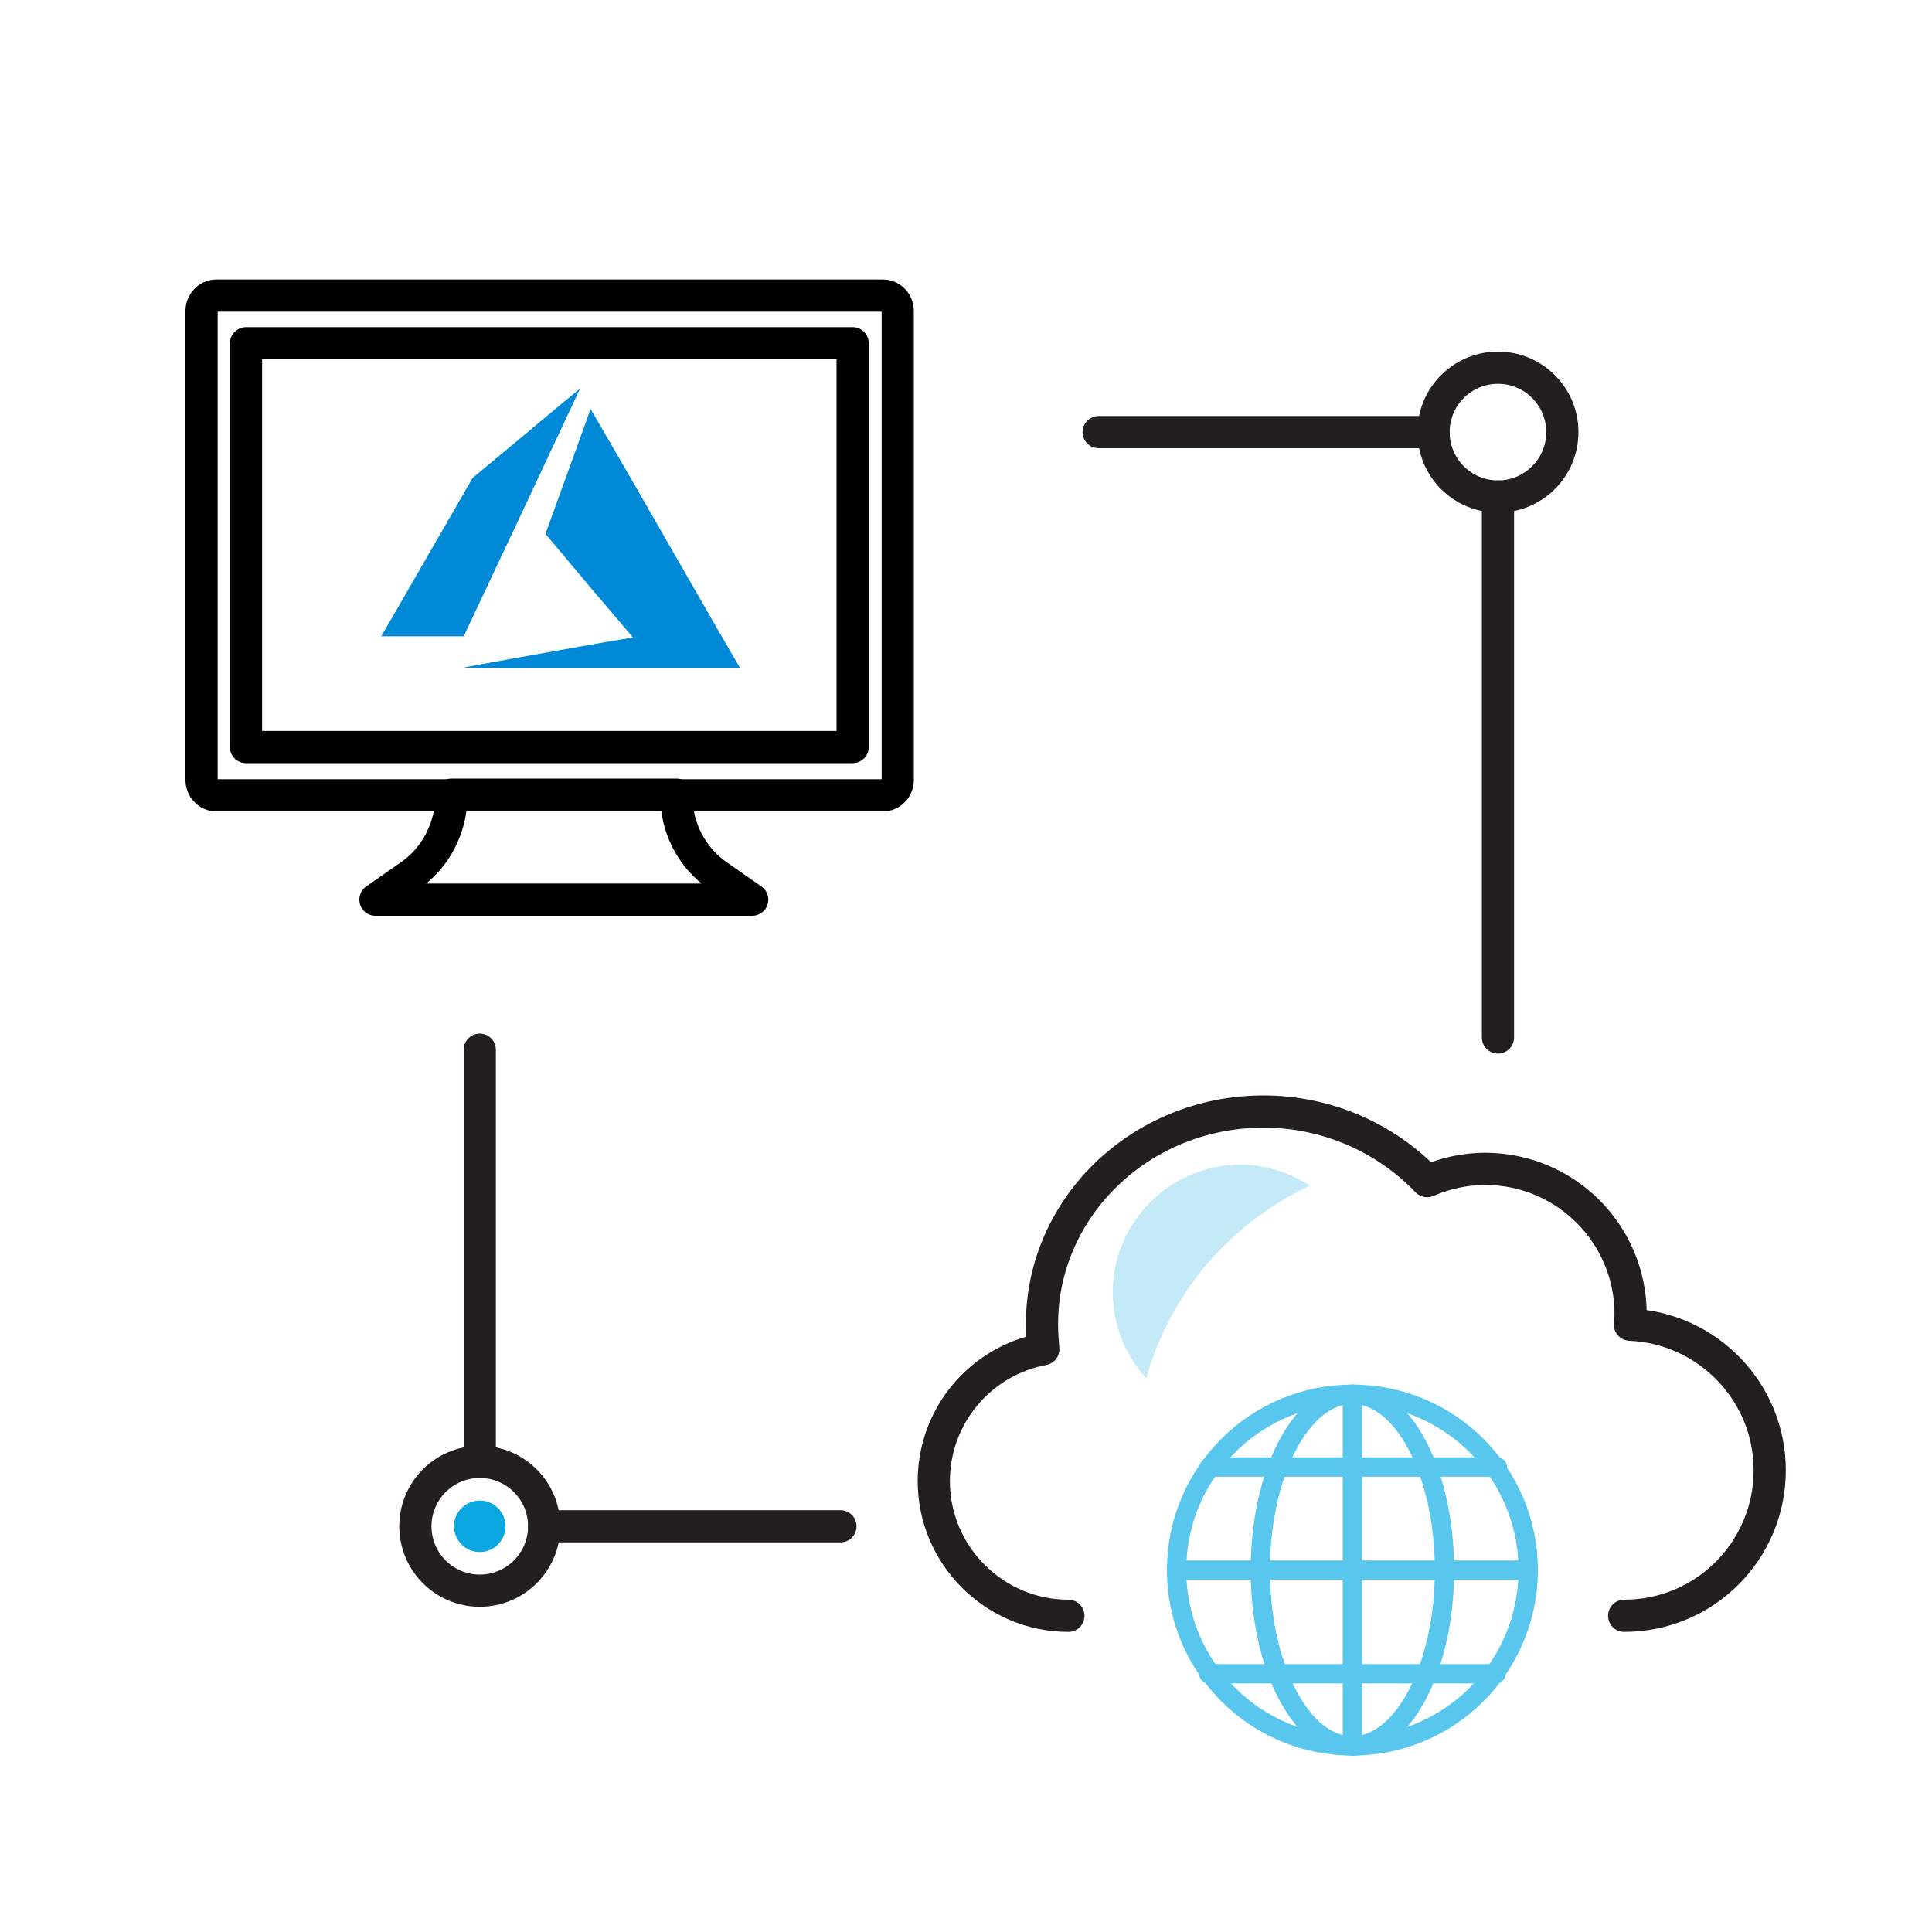 <?xml version="1.0" encoding="utf-8"?>
<!-- Generator: Adobe Illustrator 23.0.6, SVG Export Plug-In . SVG Version: 6.00 Build 0)  -->
<svg version="1.1" id="Layer_1" xmlns="http://www.w3.org/2000/svg" xmlns:xlink="http://www.w3.org/1999/xlink" x="0px" y="0px"
	 viewBox="0 0 300 300" style="enable-background:new 0 0 300 300;" xml:space="preserve">
<style type="text/css">
	.st0{fill:none;stroke:#000000;stroke-width:5;stroke-linecap:round;stroke-linejoin:round;stroke-miterlimit:10;}
	.st1{fill:none;stroke:#231F20;stroke-width:5;stroke-linecap:round;stroke-linejoin:round;stroke-miterlimit:10;}
	.st2{fill:#0AA7E0;}
	.st3{fill:none;stroke:#59C7ED;stroke-width:3;stroke-linecap:round;stroke-linejoin:round;stroke-miterlimit:10;}
	.st4{opacity:0.24;fill:#0AA7E0;enable-background:new    ;}
	.st5{fill:#0089D6;}
</style>
<g>
	<g>
		<path class="st0" d="M137.1,123.5H33.6c-1.3,0-2.3-1.1-2.3-2.4V48.3c0-1.3,1-2.4,2.3-2.4h103.5c1.3,0,2.3,1.1,2.3,2.4v72.8
			C139.4,122.4,138.4,123.5,137.1,123.5z"/>
		<path class="st0" d="M116.8,139.7H87.6H58.3l5.3-3.7c4.1-2.8,6.5-7.5,6.5-12.6l0,0h17.4H105l0,0c0,5.1,2.4,9.8,6.5,12.6
			L116.8,139.7z"/>
	</g>
</g>
<rect x="38.2" y="53.3" class="st0" width="94.2" height="62.7"/>
<circle class="st1" cx="232.6" cy="67.1" r="10"/>
<line class="st1" x1="222.6" y1="67.1" x2="170.6" y2="67.1"/>
<line class="st1" x1="232.6" y1="77.1" x2="232.6" y2="161.1"/>
<circle class="st1" cx="74.5" cy="237" r="10"/>
<line class="st1" x1="74.5" y1="227" x2="74.5" y2="163"/>
<line class="st1" x1="84.5" y1="237" x2="130.5" y2="237"/>
<circle class="st2" cx="74.5" cy="237" r="4"/>
<path class="st1" d="M252.2,250.9c12.5,0,22.6-10.1,22.6-22.6c0-12.2-9.7-22.1-21.7-22.6c0-0.5,0.1-1.1,0.1-1.6
	c0-12.5-10.1-22.6-22.6-22.6c-3.2,0-6.2,0.7-9,1.9c-6.3-6.6-15.4-10.8-25.4-10.8c-19,0-34.4,14.8-34.4,33c0,1.3,0.1,2.6,0.2,3.9
	c-9.7,1.8-17,10.3-17,20.5c0,11.5,9.4,20.9,20.9,20.9"/>
<g>
	<circle class="st3" cx="210" cy="243.8" r="27.3"/>
	<ellipse class="st3" cx="210" cy="243.8" rx="14.3" ry="27.3"/>
	<line class="st3" x1="210" y1="216.5" x2="210" y2="271.1"/>
	<line class="st3" x1="182.7" y1="243.8" x2="237.3" y2="243.8"/>
	<line class="st3" x1="187.8" y1="227.8" x2="232.5" y2="227.8"/>
	<line class="st3" x1="187.7" y1="259.9" x2="232.3" y2="259.9"/>
</g>
<g>
	<path class="st4" d="M203.4,184.1c-3.7-2.4-8.3-3.7-13.2-3.1c-9,1.1-16.3,8.4-17.3,17.5c-0.6,6,1.4,11.5,5.1,15.5
		C181.7,200.7,191.1,189.9,203.4,184.1z"/>
</g>
<path class="st5" d="M85,101.3C92.2,100,98.1,99,98.2,99l0.1,0l-6.8-8c-3.7-4.4-6.8-8.1-6.8-8.1c0,0,7-19.3,7-19.4
	c0,0,4.8,8.2,11.5,19.9c6.3,11,11.5,20,11.6,20.1l0.1,0.2l-21.5,0l-21.5,0C72,103.6,85,101.3,85,101.3z"/>
<path class="st5" d="M59.2,98.8c0,0,3.2-5.5,7.1-12.3l7.1-12.3l8.3-6.9c4.5-3.8,8.3-6.9,8.3-6.9s0,0.1-0.1,0.3
	c-0.1,0.2-4.1,8.8-9,19.2L72,98.8l-6.4,0C62.1,98.8,59.2,98.8,59.2,98.8z"/>
</svg>
